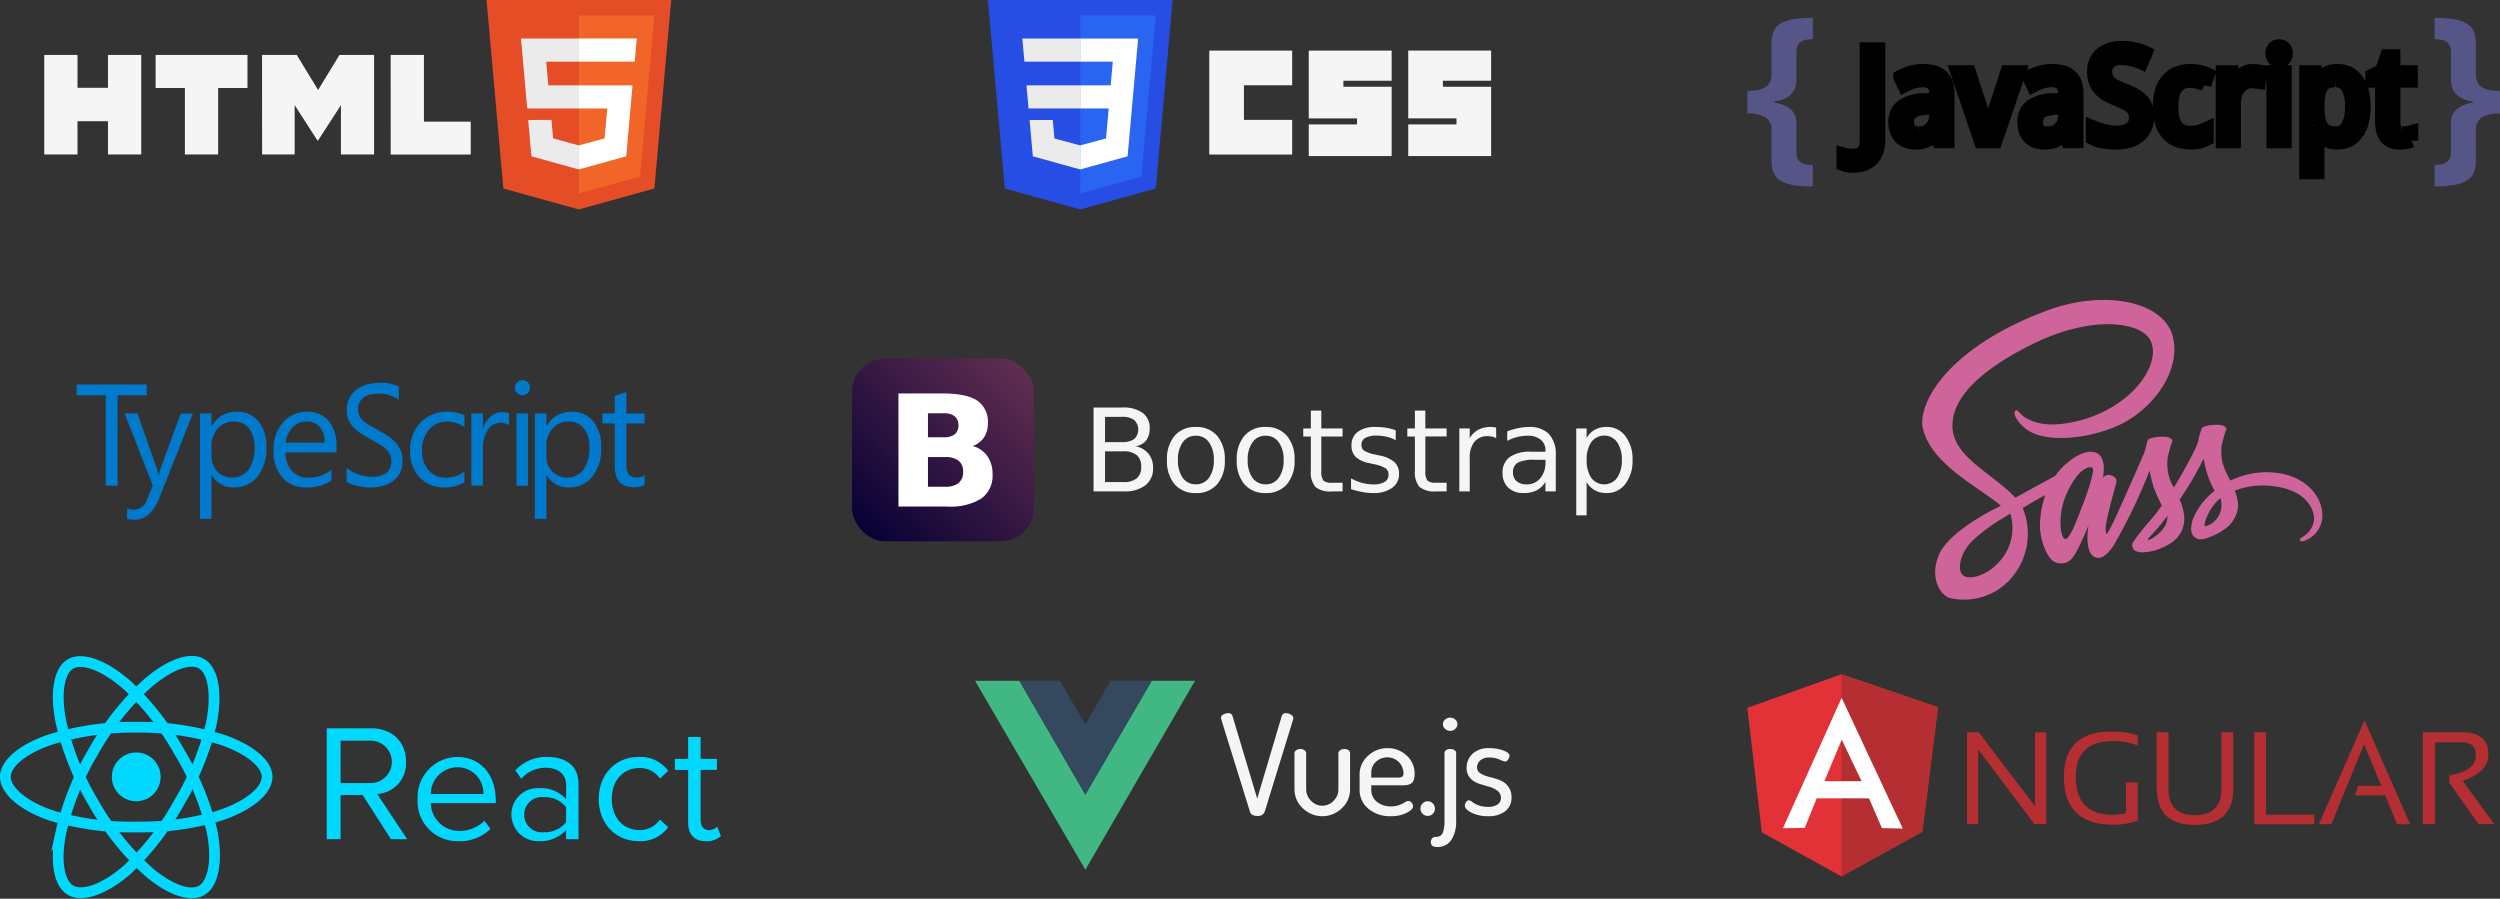 <svg width="386.057" height="138.785" viewBox="0 0 386.057 138.785" xmlns="http://www.w3.org/2000/svg">
  <rect x="0" y="0" width="386.057" height="138.785" fill="#333333" stroke="none"/>
  <defs>
    <linearGradient id="linear-gradient" x1="0.058" y1="0.948" x2="0.938" y2="0.056" gradientUnits="objectBoundingBox">
      <stop offset="0" stop-color="#070135"></stop>
      <stop offset="1" stop-color="#612d50"></stop>
    </linearGradient>
  </defs>
  <g id="Group_12332" data-name="Group 12332" transform="translate(-7247.168 -746)">
    <g id="Group_12296" data-name="Group 12296" transform="translate(7216 620)">
      <g id="w3_html5-ar21" transform="translate(38 126)">
        <path id="Path_10160" data-name="Path 10160"
          d="M6.3,21.475h5.138V26.55h4.7V21.475h5.138V36.844H16.137V31.706h-4.7v5.138H6.3Zm21.731,5.1H23.5v-5.1H37.684v5.1H33.159V36.846H28.021V26.573Zm11.905-5.1h5.357l3.3,5.409,3.292-5.409h5.35V36.844H52.114V29.226l-3.534,5.465h-.088l-3.521-5.464v7.619H39.945Zm19.859,0h5.138v10.3h7.225v5.08H59.8Z"
          transform="translate(-6.3 -12.988)" style="fill: rgb(245, 245, 245);"></path>
        <path id="Path_10161" data-name="Path 10161" d="M82.07,12.06h28.519l-2.6,29.105L96.313,44.4,84.666,41.17Z"
          transform="translate(-13.768 -12.06)" fill="#e44d26"></path>
        <path id="Path_10162" data-name="Path 10162" d="M107.329,39.573l2.22-24.872H97.9V42.189Z"
          transform="translate(-15.329 -12.32)" fill="#f16529"></path>
        <path id="Path_10163" data-name="Path 10163"
          d="M92.189,25.888l-.326-3.656h5.059v-3.57H87.97l.963,10.8h7.988v-3.57Zm-3.106,5.356.5,5.607,7.313,2.03.016,0V35.163l-.015,0-3.966-1.082-.254-2.849H90.745Z"
          transform="translate(-14.35 -12.711)" fill="#ebebeb"></path>
        <path id="Path_10164" data-name="Path 10164"
          d="M106.088,26.844l.087-.959h-8.3v3.57h4.4l-.415,4.631L97.877,35.16v3.714l7.32-2.028.054-.6Zm-8.2-4.614h8.624l.32-3.579H97.885v3.561Z"
          transform="translate(-15.326 -12.71)" fill="#fff"></path>
      </g>
      <g id="layer1" transform="translate(183.73 126)">
        <g id="g29" transform="translate(34.179 7.808)">
          <path id="path2999" d="M257.17,747.2h12.8v5.353h-7.448V757.9h7.448v5.353h-12.8Z"
            transform="translate(-257.17 -747.198)" style="fill: rgb(245, 245, 245);"></path>
          <path id="path3001" d="M277.915,747.2h12.8v4.655h-7.448v.931h7.448V763.49h-12.8V758.6h7.448v-.931h-7.448Z"
            transform="translate(-262.553 -747.198)" style="fill: rgb(245, 245, 245);"></path>
          <path id="path3003" d="M298.659,747.2h12.8v4.655h-7.448v.931h7.448V763.49h-12.8V758.6h7.448v-.931h-7.448Z"
            transform="translate(-267.936 -747.198)" style="fill: rgb(245, 245, 245);"></path>
        </g>
        <g id="g37" transform="translate(0 0)">
          <path id="polygon2989" d="M33.844,39.789,22.166,43.026,10.519,39.793l-2.6-29.11H36.443Z"
            transform="translate(-7.924 -10.683)" fill="#264de4"></path>
          <path id="polygon2991" d="M27.18,41.386l9.437-2.616L38.837,13.9H27.18Z" transform="translate(-12.921 -11.517)"
            fill="#2965f1"></path>
          <path id="polygon2993" d="M24.268,28.477H15.959l.32,3.57h7.989Z" transform="translate(-10.009 -15.301)"
            fill="#ebebeb"></path>
          <path id="polygon2995" d="M24.031,18.719h-8.94l.325,3.57h8.628v-3.57Z" transform="translate(-9.784 -12.768)"
            fill="#ebebeb"></path>
          <path id="polygon2997" d="M24.421,39.631l-3.976-1.074-.254-2.847H16.606l.5,5.606,7.313,2.03.016,0V39.626Z"
            transform="translate(-10.177 -17.177)" fill="#ebebeb"></path>
          <path id="polygon3005"
            d="M32.194,22.289l-.325,3.656H27.164v3.57h4.4l-.414,4.63L27.164,35.22v3.714l7.319-2.029.054-.6.839-9.4.087-.959.645-7.226H27.164v3.57Z"
            transform="translate(-12.917 -12.768)" fill="#fff"></path>
        </g>
      </g>
      <g id="javascript-horizontal" transform="translate(291.001 123.763)">
        <path id="Path_10132" data-name="Path 10132"
          d="M13.729,22.363a2.185,2.185,0,0,0-.962-2.01,5.232,5.232,0,0,0-2.768-.6V16.269a8.718,8.718,0,0,0,1.6-.131,3.517,3.517,0,0,0,1.195-.452,1.952,1.952,0,0,0,.714-.816,2.42,2.42,0,0,0,.219-1.194V9.044a5.365,5.365,0,0,1,.277-1.835A2.509,2.509,0,0,1,15,5.956a5.224,5.224,0,0,1,1.967-.728A17.494,17.494,0,0,1,20.109,5V8.278a7.206,7.206,0,0,0-1.064.1,2.086,2.086,0,0,0-.8.321,1.455,1.455,0,0,0-.5.612,2.531,2.531,0,0,0-.175,1.02v4.355c-.058,1.821-1.195,2.894-3.408,3.234V18.1a4.818,4.818,0,0,1,2.564,1.049,2.665,2.665,0,0,1,.845,2.17v4.355a2.531,2.531,0,0,0,.175,1.02,1.41,1.41,0,0,0,.5.612,2.037,2.037,0,0,0,.8.321,6.891,6.891,0,0,0,1.064.1v3.292a17.532,17.532,0,0,1-3.146-.233A5.2,5.2,0,0,1,15,30.054a2.5,2.5,0,0,1-.991-1.253,5.5,5.5,0,0,1-.277-1.85V22.362m108.766,4.589a5.493,5.493,0,0,1-.277,1.85,2.485,2.485,0,0,1-1.005,1.253,5.086,5.086,0,0,1-1.951.728,17.4,17.4,0,0,1-3.147.233V27.724a6.9,6.9,0,0,0,1.049-.1,1.912,1.912,0,0,0,.787-.321,1.376,1.376,0,0,0,.51-.612,2.357,2.357,0,0,0,.189-1.02V21.314a2.651,2.651,0,0,1,.845-2.17,4.789,4.789,0,0,1,2.55-1.049v-.175c-2.2-.34-3.33-1.418-3.394-3.234V10.332a2.351,2.351,0,0,0-.189-1.02,1.379,1.379,0,0,0-.51-.612,1.894,1.894,0,0,0-.787-.321,6.644,6.644,0,0,0-1.049-.1V5a17.533,17.533,0,0,1,3.146.233,5.047,5.047,0,0,1,1.951.728,2.48,2.48,0,0,1,1.005,1.253,5.363,5.363,0,0,1,.277,1.835v4.632a2.634,2.634,0,0,0,.219,1.194,1.991,1.991,0,0,0,.714.816,3.536,3.536,0,0,0,1.18.452,9,9,0,0,0,1.617.131v3.486a5.308,5.308,0,0,0-2.782.6,2.191,2.191,0,0,0-.947,2.01v4.589"
          fill="#558"></path>
        <g id="Group_12107" data-name="Group 12107" transform="translate(24.83 9.368)">
          <path id="Path_10133" data-name="Path 10133"
            d="M40.013,32.114a4.727,4.727,0,0,1-.867-.069,3.058,3.058,0,0,1-.643-.165V30.323a5.438,5.438,0,0,0,.711.136,5.375,5.375,0,0,0,.818.059,2.732,2.732,0,0,0,.721-.1,1.6,1.6,0,0,0,.662-.331,1.693,1.693,0,0,0,.487-.676,2.794,2.794,0,0,0,.185-1.091V14.087h1.821V28.132a4.909,4.909,0,0,1-.291,1.772,3.236,3.236,0,0,1-.8,1.237,3.09,3.09,0,0,1-1.227.731,5.6,5.6,0,0,1-1.7.244M52.96,26.847h-.078a6.632,6.632,0,0,1-.643.76,3.036,3.036,0,0,1-1.548.818,5.361,5.361,0,0,1-1.081.1,3.8,3.8,0,0,1-1.237-.195,2.622,2.622,0,0,1-.983-.574,2.762,2.762,0,0,1-.643-.989,3.922,3.922,0,0,1-.234-1.421,2.905,2.905,0,0,1,1.12-2.454,6,6,0,0,1,3.427-.935l1.791-.069v-.676a3.508,3.508,0,0,0-.146-1.091,1.659,1.659,0,0,0-.409-.7,1.472,1.472,0,0,0-.662-.39,3.121,3.121,0,0,0-.9-.117,4.735,4.735,0,0,0-1.509.234,9.665,9.665,0,0,0-1.334.565l-.623-1.334a8.813,8.813,0,0,1,1.607-.662,6.84,6.84,0,0,1,3.573-.068,2.756,2.756,0,0,1,1.2.633,2.647,2.647,0,0,1,.711,1.1A4.983,4.983,0,0,1,54.6,21v7.322H53.316Zm-2.892.238a3.2,3.2,0,0,0,1.1-.185,2.41,2.41,0,0,0,.876-.555,2.6,2.6,0,0,0,.574-.944,3.846,3.846,0,0,0,.214-1.344v-.964l-1.392.069a7.182,7.182,0,0,0-1.47.195,2.6,2.6,0,0,0-.954.438,1.556,1.556,0,0,0-.506.672,2.369,2.369,0,0,0-.156.886,1.673,1.673,0,0,0,.467,1.314,1.8,1.8,0,0,0,1.246.419m6.015-9.449h1.83l1.938,5.949.253.832L60.4,25.45l.263.989.165.711h.068l.165-.711.263-.989.291-1.032.253-.832L63.8,17.636h1.83L61.98,28.327h-2.25Zm16.791,9.211H72.8a6.631,6.631,0,0,1-.643.76,3.036,3.036,0,0,1-1.548.818,5.361,5.361,0,0,1-1.081.1,3.8,3.8,0,0,1-1.237-.195,2.622,2.622,0,0,1-.983-.574,2.762,2.762,0,0,1-.643-.989,3.922,3.922,0,0,1-.234-1.421,2.905,2.905,0,0,1,1.12-2.454,6,6,0,0,1,3.427-.935l1.791-.069v-.676a3.508,3.508,0,0,0-.146-1.091,1.659,1.659,0,0,0-.409-.7,1.472,1.472,0,0,0-.662-.39,3.12,3.12,0,0,0-.9-.117,4.735,4.735,0,0,0-1.509.234,9.665,9.665,0,0,0-1.334.565l-.623-1.334a8.814,8.814,0,0,1,1.607-.662,6.84,6.84,0,0,1,3.573-.068,2.756,2.756,0,0,1,1.2.633,2.647,2.647,0,0,1,.711,1.1A4.983,4.983,0,0,1,74.509,21v7.322H73.234Zm-2.892.243a3.2,3.2,0,0,0,1.1-.185,2.41,2.41,0,0,0,.876-.555,2.6,2.6,0,0,0,.574-.944,3.845,3.845,0,0,0,.214-1.344V23.1l-1.392.069a7.182,7.182,0,0,0-1.47.195,2.6,2.6,0,0,0-.954.438,1.556,1.556,0,0,0-.506.672,2.369,2.369,0,0,0-.156.886,1.673,1.673,0,0,0,.467,1.314,1.8,1.8,0,0,0,1.246.419m15.45-2.57a4.065,4.065,0,0,1-.341,1.694,3.427,3.427,0,0,1-.954,1.256,4.321,4.321,0,0,1-1.519.789,7.154,7.154,0,0,1-2.016.263,11.122,11.122,0,0,1-2.025-.175,5.434,5.434,0,0,1-1.568-.5V26.116l.749.312.9.263.964.195a7.269,7.269,0,0,0,.989.069,3.69,3.69,0,0,0,2.3-.584,2,2,0,0,0,.749-1.675,2.622,2.622,0,0,0-.146-.916,1.715,1.715,0,0,0-.5-.711,4.037,4.037,0,0,0-.944-.633c-.4-.208-.9-.432-1.5-.676a9.123,9.123,0,0,1-1.509-.74,4.523,4.523,0,0,1-1.051-.916,3.517,3.517,0,0,1-.614-1.149,5.029,5.029,0,0,1-.195-1.461,3.588,3.588,0,0,1,.312-1.529,3.119,3.119,0,0,1,.876-1.129,3.9,3.9,0,0,1,1.343-.711,5.82,5.82,0,0,1,1.733-.244,8.875,8.875,0,0,1,2.084.224,8.122,8.122,0,0,1,1.646.555l-.652,1.519a8.7,8.7,0,0,0-1.441-.487,6.369,6.369,0,0,0-1.655-.214,2.759,2.759,0,0,0-1.84.555,1.828,1.828,0,0,0-.652,1.48,2.906,2.906,0,0,0,.146.964,1.953,1.953,0,0,0,.487.731,3.939,3.939,0,0,0,.9.614q.677.334,1.382.6a12.2,12.2,0,0,1,1.548.721,4.607,4.607,0,0,1,1.12.832A3.065,3.065,0,0,1,85.2,23.06a4.165,4.165,0,0,1,.238,1.469m6.589,3.981a5.508,5.508,0,0,1-1.84-.3,3.861,3.861,0,0,1-1.49-.973,4.712,4.712,0,0,1-.989-1.7,7.675,7.675,0,0,1-.36-2.5,8.089,8.089,0,0,1,.364-2.59,4.6,4.6,0,0,1,1.013-1.733,3.824,3.824,0,0,1,1.519-.973,5.66,5.66,0,0,1,1.86-.3,6.6,6.6,0,0,1,1.48.165,5.463,5.463,0,0,1,1.218.409l-.52,1.5a5.235,5.235,0,0,0-.5-.185,4.791,4.791,0,0,0-.565-.165,4.735,4.735,0,0,0-.574-.117,3.181,3.181,0,0,0-.536-.049,2.538,2.538,0,0,0-2.23.989,5.246,5.246,0,0,0-.7,3.038,5.133,5.133,0,0,0,.7,3.009,2.534,2.534,0,0,0,2.152.944,5.371,5.371,0,0,0,1.421-.175,7.521,7.521,0,0,0,1.169-.428v1.578a4.724,4.724,0,0,1-1.13.428,6.463,6.463,0,0,1-1.487.146m9.676-11.081.633.029a4.511,4.511,0,0,1,.6.069l-.234,1.636-.565-.078a3.922,3.922,0,0,0-.536-.039,2.464,2.464,0,0,0-1.12.253,2.522,2.522,0,0,0-.876.711,3.434,3.434,0,0,0-.565,1.11,4.913,4.913,0,0,0-.195,1.431v5.764H97.059V17.637H98.5l.214,1.956h.078l.516-.808a3.673,3.673,0,0,1,.623-.676,2.825,2.825,0,0,1,.779-.477,2.588,2.588,0,0,1,1-.185"
            transform="translate(-38.504 -13.629)" stroke="#000" stroke-width="2.129"
            style="fill: rgb(245, 245, 245); paint-order: stroke;"></path>
          <path id="Path_10134" data-name="Path 10134"
            d="M167.744,28.093h-1.773V17.4h1.772V28.093m-1.616-14.436a1.086,1.086,0,0,1,.74-.263,1.127,1.127,0,0,1,.4.069.775.775,0,0,1,.331.195.887.887,0,0,1,.224.351,1.261,1.261,0,0,1,.087.5,1.085,1.085,0,0,1-.312.847,1.05,1.05,0,0,1-.731.273,1.126,1.126,0,0,1-.748-.318,1.086,1.086,0,0,1-.286-.825,1.072,1.072,0,0,1,.293-.824Z"
            transform="translate(-99.582 -13.395)" stroke="#000" stroke-linecap="square" stroke-width="2.129"
            style="paint-order: stroke; fill: rgb(245, 245, 245);"></path>
          <path id="Path_10135" data-name="Path 10135"
            d="M180.673,29.719a3.9,3.9,0,0,1-1.889-.457,3.4,3.4,0,0,1-.662-.5,4.808,4.808,0,0,1-.506-.594H177.5l.058.633.039.52.019.419v4.567h-1.772V18.833h1.441l.253,1.441h.078a4.332,4.332,0,0,1,.506-.633,2.827,2.827,0,0,1,.652-.516,3.422,3.422,0,0,1,.847-.351,3.75,3.75,0,0,1,1.051-.136,3.883,3.883,0,0,1,1.665.351,3.361,3.361,0,0,1,1.275,1.052,5.163,5.163,0,0,1,.833,1.723,8.611,8.611,0,0,1,.291,2.4,9,9,0,0,1-.291,2.414,5.035,5.035,0,0,1-.833,1.733,3.494,3.494,0,0,1-1.275,1.061,4.452,4.452,0,0,1-1.788.351m-.219-9.61a3.15,3.15,0,0,0-1.256.224,1.967,1.967,0,0,0-.828.682,3.285,3.285,0,0,0-.467,1.145,8.626,8.626,0,0,0-.165,1.607v.4a10.825,10.825,0,0,0,.126,1.752,3.853,3.853,0,0,0,.447,1.285,2.149,2.149,0,0,0,.847.789,2.926,2.926,0,0,0,1.314.263,2.067,2.067,0,0,0,1.928-1.061,6.088,6.088,0,0,0,.623-3.047,5.845,5.845,0,0,0-.623-3.028,2.114,2.114,0,0,0-1.948-1m10.319,8.155c.117,0,.247-.01.39-.02l.428-.049.364-.069.263-.069v1.344a2.472,2.472,0,0,1-.322.117,3.6,3.6,0,0,1-.428.1,3.95,3.95,0,0,1-.487.069,4.223,4.223,0,0,1-.5.029,3.86,3.86,0,0,1-1.12-.156,2.113,2.113,0,0,1-.9-.535A2.632,2.632,0,0,1,187.762,28a5.324,5.324,0,0,1-.214-1.636v-6.2h-1.509v-.789l1.509-.76.76-2.239h1.022v2.454h2.687v1.334h-2.687v6.2a2.7,2.7,0,0,0,.3,1.421,1.132,1.132,0,0,0,1.013.477"
            transform="translate(-104.384 -14.826)" stroke="#000" stroke-width="2.129"
            style="fill: rgb(245, 245, 245); paint-order: stroke;"></path>
        </g>
      </g>
    </g>
    <path id="typescriptlang-ar21"
      d="M15.983,18.86H11.474V32.823H9.636V18.86H5.146V17.2H15.983ZM23.1,21.67,17.966,34.608Q16.6,38.07,14.109,38.072a4.032,4.032,0,0,1-1.165-.142v-1.6a3.312,3.312,0,0,0,1.055.2,2.184,2.184,0,0,0,2.026-1.611l.892-2.113L12.56,21.67h1.983l3.018,8.582c.038.109.112.393.229.849h.064l.216-.827,3.169-8.6Zm2.921,9.542h-.043v6.742H24.187V21.669h1.788V23.63h.043a4.226,4.226,0,0,1,3.857-2.222,4.088,4.088,0,0,1,3.366,1.5,6.193,6.193,0,0,1,1.207,4.015A6.924,6.924,0,0,1,33.089,31.4a4.532,4.532,0,0,1-3.724,1.682,3.748,3.748,0,0,1-3.346-1.875Zm-.043-4.5v1.559a3.328,3.328,0,0,0,.9,2.349,3.208,3.208,0,0,0,4.827-.279,5.691,5.691,0,0,0,.919-3.451,4.493,4.493,0,0,0-.861-2.918,2.859,2.859,0,0,0-2.33-1.055A3.17,3.17,0,0,0,26.923,24,3.963,3.963,0,0,0,25.975,26.713Zm19.311.979H37.411a4.166,4.166,0,0,0,1,2.875,3.453,3.453,0,0,0,2.637,1.013,5.492,5.492,0,0,0,3.464-1.242v1.676a6.473,6.473,0,0,1-3.888,1.069,4.712,4.712,0,0,1-3.715-1.519,6.221,6.221,0,0,1-1.359-4.275,6.1,6.1,0,0,1,1.475-4.241,4.736,4.736,0,0,1,3.665-1.639,4.194,4.194,0,0,1,3.386,1.415,5.9,5.9,0,0,1,1.2,3.932v.935Zm-1.839-1.515a3.615,3.615,0,0,0-.747-2.406,2.545,2.545,0,0,0-2.042-.861,2.883,2.883,0,0,0-2.147.9,4.066,4.066,0,0,0-1.09,2.364Zm3.393,6.013V30.035a3.838,3.838,0,0,0,.811.588,5.877,5.877,0,0,0,1,.44,8.321,8.321,0,0,0,1.05.28,5.294,5.294,0,0,0,.975.1,3.581,3.581,0,0,0,2.308-.626,2.2,2.2,0,0,0,.762-1.8,2.265,2.265,0,0,0-.254-1.1,3.03,3.03,0,0,0-.7-.855,6.953,6.953,0,0,0-1.063-.74L50.4,25.571l-1.394-.839a6.036,6.036,0,0,1-1.125-.935,3.69,3.69,0,0,1-1.025-2.678,3.827,3.827,0,0,1,.428-1.855,3.884,3.884,0,0,1,1.127-1.3A4.9,4.9,0,0,1,50,17.2a6.691,6.691,0,0,1,1.819-.251A6.469,6.469,0,0,1,54.9,17.5V19.56a5.222,5.222,0,0,0-3.25-.957,5.077,5.077,0,0,0-1.1.124,2.859,2.859,0,0,0-.975.409,2.269,2.269,0,0,0-.7.731,2.073,2.073,0,0,0-.269,1.09,2.41,2.41,0,0,0,.2,1.034,2.513,2.513,0,0,0,.6.8,5.861,5.861,0,0,0,.973.7l1.319.74,1.455.871a6.6,6.6,0,0,1,1.206,1.013,4.522,4.522,0,0,1,.821,1.231,3.755,3.755,0,0,1,.3,1.546,4.259,4.259,0,0,1-.412,1.955,3.613,3.613,0,0,1-1.115,1.3,4.619,4.619,0,0,1-1.62.725,8.121,8.121,0,0,1-1.933.224,6.98,6.98,0,0,1-.836-.059l-1.015-.173a8.056,8.056,0,0,1-.982-.282,3.019,3.019,0,0,1-.747-.384Zm18.171.12a5.823,5.823,0,0,1-3.048.775,5.05,5.05,0,0,1-3.851-1.553,5.628,5.628,0,0,1-1.465-4.024,6.188,6.188,0,0,1,1.58-4.427,5.521,5.521,0,0,1,4.216-1.673,5.905,5.905,0,0,1,2.593.545v1.839a4.522,4.522,0,0,0-2.658-.871,3.586,3.586,0,0,0-2.8,1.227,4.658,4.658,0,0,0-1.094,3.219,4.426,4.426,0,0,0,1.029,3.092,3.554,3.554,0,0,0,2.76,1.134,4.475,4.475,0,0,0,2.745-.97v1.695Zm6.912-8.835a2.2,2.2,0,0,0-1.359-.36,2.276,2.276,0,0,0-1.911,1.079,5,5,0,0,0-.767,2.94v5.684H66.1V21.667h1.788v2.3h.043a3.873,3.873,0,0,1,1.165-1.834,2.671,2.671,0,0,1,1.753-.66,2.736,2.736,0,0,1,1.069.16Zm2.051-4.637a1.139,1.139,0,0,1-.818-.325,1.094,1.094,0,0,1-.337-.827,1.143,1.143,0,0,1,1.155-1.165,1.161,1.161,0,0,1,.833.332,1.163,1.163,0,0,1,0,1.651,1.168,1.168,0,0,1-.833.336Zm.871,13.985H73.057V21.671h1.788Zm2.881-1.611h-.043v6.742H75.9V21.669h1.788V23.63h.043a4.226,4.226,0,0,1,3.857-2.222,4.088,4.088,0,0,1,3.366,1.5,6.193,6.193,0,0,1,1.207,4.015A6.924,6.924,0,0,1,84.8,31.4a4.543,4.543,0,0,1-3.724,1.682,3.748,3.748,0,0,1-3.346-1.875Zm-.043-4.5v1.559a3.328,3.328,0,0,0,.9,2.349,3.208,3.208,0,0,0,4.827-.279,5.691,5.691,0,0,0,.919-3.451,4.493,4.493,0,0,0-.861-2.918,2.859,2.859,0,0,0-2.33-1.055A3.17,3.17,0,0,0,78.631,24a3.967,3.967,0,0,0-.948,2.714Zm15.162,6a3.448,3.448,0,0,1-1.667.347q-2.926,0-2.931-3.268V23.2H86.329V21.671h1.919V18.948l1.788-.576v3.3h2.81V23.2h-2.81V29.48a2.617,2.617,0,0,0,.381,1.6,1.52,1.52,0,0,0,1.263.48,1.87,1.87,0,0,0,1.165-.372Z"
      transform="translate(7253.854 788.182)" fill="#007acc"></path>
    <g id="angular-ar21" transform="translate(7517 850.124)">
      <path id="Path_8983" data-name="Path 8983"
        d="M37.356,38.041V23.859h1.824L47.851,35.28V23.859h1.734V38.041H47.761L39.08,26.508V38.041H37.346Zm26.355-.563a10.537,10.537,0,0,1-3.694.653q-7.7,0-7.7-7.388c0-4.662,2.477-7.006,7.444-7.006a13.1,13.1,0,0,1,3.963.587V25.9a10.334,10.334,0,0,0-3.762-.7c-3.874,0-5.812,1.847-5.812,5.5,0,3.942,1.914,5.9,5.721,5.9a9.949,9.949,0,0,0,2.028-.247V31.6h1.824V37.48Zm2.928-4.911V23.851h1.824v8.717q0,4.089,4.089,4.089c2.7,0,4.089-1.363,4.089-4.089V23.851h1.824v8.717c0,3.717-1.961,5.586-5.9,5.586s-5.9-1.869-5.9-5.586Zm16.895-8.708V36.573h7.444V38.06H81.72v-14.2h1.824ZM93.6,38.05H91.689L98.737,22l7.051,16.06H103.76l-1.824-4.46H97.249l.5-1.487h3.581l-2.658-6.42L93.6,38.06Zm14.146,0V23.859h6.06c2.7,0,4.054,1.126,4.054,3.4,0,1.847-1.329,3.221-3.963,4.089l4.865,6.689h-2.411l-4.505-6.375V30.492c2.7-.428,4.089-1.464,4.089-3.131,0-1.306-.734-1.961-2.252-1.961h-4.054v12.64h-1.869Z"
        transform="translate(-3.433 -14.895)" fill="#b52e31"></path>
      <path id="Path_8984" data-name="Path 8984"
        d="M5,20.4l14.528-5.179,14.912,5.09L32.029,39.528l-12.5,6.914L7.23,39.628Z" transform="translate(-5 -15.223)"
        fill="#e23237"></path>
      <path id="Path_8985" data-name="Path 8985" d="M33.769,20.313l-14.912-5.09v31.22l12.5-6.916L33.77,20.313Z"
        transform="translate(-4.329 -15.223)" fill="#b52e31"></path>
      <path id="Path_8986" data-name="Path 8986"
        d="M19.3,18.7,10.242,38.83l3.379-.067,1.824-4.55h8.087l1.992,4.6,3.221.067L19.307,18.693Zm.021,6.465,3.064,6.4H16.638l2.682-6.4Z"
        transform="translate(-4.746 -15.055)" fill="#fff"></path>
    </g>
    <g id="reactjs-ar21" transform="translate(7248 848.124)">
      <g id="Group_11968" data-name="Group 11968" transform="translate(0 0)">
        <circle id="Ellipse_75" data-name="Ellipse 75" cx="3.769" cy="3.769" r="3.769"
          transform="translate(16.436 14.071)" fill="#00d8ff"></circle>
        <g id="Group_11967" data-name="Group 11967">
          <path id="Path_8987" data-name="Path 8987"
            d="M20.248,9.4a42.293,42.293,0,0,1,13.308,1.947c4.271,1.47,6.9,3.7,6.9,5.718,0,2.1-2.783,4.471-7.37,5.991A42.467,42.467,0,0,1,20.248,24.8a42.329,42.329,0,0,1-13.1-1.761C2.715,21.522.043,19.124.043,17.06c0-2,2.507-4.213,6.719-5.682A42.662,42.662,0,0,1,20.248,9.4Z"
            transform="translate(-0.043 0.78)" fill="none" stroke="#00d8ff" stroke-width="1.663" fill-rule="evenodd">
          </path>
          <path id="Path_8988" data-name="Path 8988"
            d="M12.941,14.044A42.294,42.294,0,0,1,21.275,3.488C24.683.523,27.925-.638,29.674.37,31.5,1.42,32.156,5.014,31.181,9.747a42.443,42.443,0,0,1-4.9,11.992A42.317,42.317,0,0,1,18.216,32.2c-3.53,3.086-6.943,4.2-8.73,3.172-1.734-1-2.4-4.277-1.565-8.658A42.679,42.679,0,0,1,12.94,14.044Z"
            transform="translate(0.593 -0.014)" fill="none" stroke="#00d8ff" stroke-width="1.663" fill-rule="evenodd">
          </path>
          <path id="Path_8989" data-name="Path 8989"
            d="M12.946,21.747A42.3,42.3,0,0,1,7.964,9.255C7.1,4.822,7.71,1.432,9.456.421,11.276-.633,14.72.59,18.333,3.8A42.465,42.465,0,0,1,26.277,14.03a42.321,42.321,0,0,1,5.037,12.216c.91,4.6.174,8.114-1.612,9.147-1.732,1-4.9-.059-8.283-2.968a42.666,42.666,0,0,1-8.473-10.678Z"
            transform="translate(0.594 -0.011)" fill="none" stroke="#00d8ff" stroke-width="1.663" fill-rule="evenodd">
          </path>
        </g>
      </g>
      <path id="Path_8990" data-name="Path 8990"
        d="M65.588,40.183l-4.62-6.98a4.733,4.733,0,0,0,4.439-4.989c0-3.145-2.232-5.158-5.363-5.158H53.168V40.17H55.3v-6.8h3.413l4.362,6.8Zm-5.8-8.673H55.3V24.967h4.49a3.276,3.276,0,1,1,0,6.545Zm13.728,8.98a6.735,6.735,0,0,0,4.927-1.9l-.924-1.258A5.418,5.418,0,0,1,73.7,38.9a4.368,4.368,0,0,1-4.465-4.284H79.265v-.488c0-3.72-2.207-6.646-5.954-6.646A6.2,6.2,0,0,0,67.2,33.973a6.137,6.137,0,0,0,6.312,6.507Zm3.85-7.288H69.234a4.135,4.135,0,0,1,4.054-4.132A4.018,4.018,0,0,1,77.368,33.2Zm14.678,6.98V31.663c0-3-2.18-4.183-4.8-4.183A6.484,6.484,0,0,0,82.3,29.533l.9,1.334a4.925,4.925,0,0,1,3.8-1.719c1.8,0,3.131.949,3.131,2.617V34A5.182,5.182,0,0,0,86.017,32.3a4.061,4.061,0,0,0-4.338,4.08,4.128,4.128,0,0,0,4.338,4.106,5.361,5.361,0,0,0,4.106-1.719v1.41ZM86.71,39.1a2.727,2.727,0,1,1,0-5.414,4.151,4.151,0,0,1,3.413,1.54v2.335a4.152,4.152,0,0,1-3.413,1.54Zm14.642,1.386a5.308,5.308,0,0,0,4.542-2.155l-1.283-1.18a3.732,3.732,0,0,1-3.145,1.616c-2.643,0-4.284-2.053-4.284-4.8s1.642-4.772,4.284-4.772a3.646,3.646,0,0,1,3.145,1.616l1.283-1.18a5.3,5.3,0,0,0-4.542-2.155c-3.7,0-6.184,2.823-6.184,6.492,0,3.7,2.489,6.507,6.184,6.507Zm10.368,0a3.154,3.154,0,0,0,2.31-.795l-.564-1.437a1.84,1.84,0,0,1-1.309.513c-.846,0-1.258-.667-1.258-1.591v-7.7h2.516V27.789H110.9V24.4h-1.925v3.387h-2.053v1.694h2.053v8.109c0,1.848.924,2.9,2.746,2.9Z"
        transform="translate(-3.541 -12.713)" fill="#00d8ff" fill-rule="evenodd"></path>
    </g>
    <g id="vuejs-ar21" transform="translate(7397.73 851.124)">
      <path id="path893" d="M36.258,11.952h6.705L26.032,41.13,8.989,11.952h6.858L26.032,29.518Z"
        transform="translate(-8.989 -11.946)" fill="#41b883" fill-rule="evenodd"></path>
      <path id="path895" d="M31.733,11.945h6.377l-10.275,17.6-10.193-17.6H23.92l3.915,6.776Z"
        transform="translate(-10.801 -11.945)" fill="#35495e" fill-rule="evenodd"></path>
      <path id="path897"
        d="M57.026,19.032a.625.625,0,0,1,.358-.538,1.435,1.435,0,0,1,.749-.215.618.618,0,0,1,.673.409l3.824,12.785,3.8-12.786a.623.623,0,0,1,.652-.409,1.373,1.373,0,0,1,.771.237.66.66,0,0,1,.358.538.288.288,0,0,1-.011.065.349.349,0,0,0-.011.086l-4.41,14.314a1.085,1.085,0,0,1-1.151.624q-.912,0-1.108-.624L57.07,19.2a.7.7,0,0,1-.043-.172Zm11.359,11.02v-5.6A.553.553,0,0,1,68.657,24a1.075,1.075,0,0,1,.641-.194,1,1,0,0,1,.619.2.566.566,0,0,1,.272.441v5.6a2.465,2.465,0,0,0,.739,1.743,2.372,2.372,0,0,0,3.5.011,2.452,2.452,0,0,0,.739-1.754V24.434a.539.539,0,0,1,.272-.43,1.075,1.075,0,0,1,.641-.194,1.057,1.057,0,0,1,.641.183.535.535,0,0,1,.25.441v5.618a3.916,3.916,0,0,1-1.271,2.9,4.3,4.3,0,0,1-6.039,0,3.916,3.916,0,0,1-1.271-2.9Zm10.056-.043v-2.26a3.814,3.814,0,0,1,1.271-2.863,4.278,4.278,0,0,1,3.052-1.205,4.206,4.206,0,0,1,2.933,1.13,3.671,3.671,0,0,1,1.238,2.83,2.724,2.724,0,0,1-.152,1,.993.993,0,0,1-.467.538,1.983,1.983,0,0,1-.587.2,4.863,4.863,0,0,1-.728.043H80.244v.646a2.334,2.334,0,0,0,.858,1.894,3.377,3.377,0,0,0,2.227.71,3.319,3.319,0,0,0,1.249-.215,5.589,5.589,0,0,0,.858-.42,1.084,1.084,0,0,1,.521-.2.651.651,0,0,1,.521.269.869.869,0,0,1,.217.549q0,.5-.988,1.012a5.233,5.233,0,0,1-2.444.517,5.161,5.161,0,0,1-3.476-1.152,3.786,3.786,0,0,1-1.347-3.024Zm1.8-1.787h4.019a1.42,1.42,0,0,0,.76-.14.638.638,0,0,0,.2-.549A2.474,2.474,0,0,0,82.742,25.1a2.514,2.514,0,0,0-1.76.678,2.176,2.176,0,0,0-.739,1.668Zm7.6,4.8a1.113,1.113,0,0,1,.326-.807,1.079,1.079,0,0,1,.8-.334,1.054,1.054,0,0,1,.782.334,1.113,1.113,0,0,1,.326.807,1.088,1.088,0,0,1-.326.786,1.054,1.054,0,0,1-.782.334,1.126,1.126,0,0,1-1.13-1.119Zm1.6,5.144a.79.79,0,0,1,.217-.57.7.7,0,0,1,.521-.226,1.071,1.071,0,0,0,1.108-.624,5.113,5.113,0,0,0,.261-1.873V24.434a.526.526,0,0,1,.25-.452,1.105,1.105,0,0,1,.641-.172,1.158,1.158,0,0,1,.652.172.521.521,0,0,1,.261.452V34.873a5.252,5.252,0,0,1-.739,2.97,2.514,2.514,0,0,1-2.238,1.1q-.934,0-.934-.775Zm1.868-18.188a.938.938,0,0,1,.326-.71,1.14,1.14,0,0,1,.8-.3,1.112,1.112,0,0,1,.782.3.938.938,0,0,1,.326.71.971.971,0,0,1-.326.721,1.091,1.091,0,0,1-.782.312,1.128,1.128,0,0,1-.793-.312.957.957,0,0,1-.337-.721ZM94.7,32.549A.96.96,0,0,1,94.889,32a.534.534,0,0,1,.445-.269.963.963,0,0,1,.5.258,3.886,3.886,0,0,0,.934.506,3.791,3.791,0,0,0,1.434.248,2.545,2.545,0,0,0,1.575-.387,1.189,1.189,0,0,0,.489-.969,1.354,1.354,0,0,0-.543-1.13,3.782,3.782,0,0,0-1.325-.635q-.782-.215-1.564-.474a3.033,3.033,0,0,1-1.325-.861,2.289,2.289,0,0,1-.543-1.593,2.919,2.919,0,0,1,.88-2.12,3.616,3.616,0,0,1,2.683-.893,6.008,6.008,0,0,1,2.107.355q.956.355.956.807a1.11,1.11,0,0,1-.206.581.6.6,0,0,1-.511.323,5.472,5.472,0,0,1-.836-.312,3.848,3.848,0,0,0-1.488-.312,2.1,2.1,0,0,0-1.488.463,1.407,1.407,0,0,0-.489,1.044,1.068,1.068,0,0,0,.543.947,4.463,4.463,0,0,0,1.336.538,15.812,15.812,0,0,1,1.575.474,2.947,2.947,0,0,1,1.325.958A2.719,2.719,0,0,1,101.9,31.3a2.57,2.57,0,0,1-.956,2.109,4.135,4.135,0,0,1-2.672.775,5.532,5.532,0,0,1-2.52-.527Q94.7,33.13,94.7,32.549Z"
        transform="translate(-19.05 -13.271)" fill-rule="evenodd" style="fill: rgb(245, 245, 245);"></path>
    </g>
    <g id="getbootstrap-ar21" transform="translate(7378.73 801.379)">
      <g id="Group_12108" data-name="Group 12108" transform="translate(0 0)">
        <rect id="Rectangle_4759" data-name="Rectangle 4759" width="28.083" height="28.199" rx="5.106"
          fill="url(#linear-gradient)"></rect>
        <path id="Path_10145" data-name="Path 10145"
          d="M78.174,117.828a2.461,2.461,0,0,0,1.631-.468,1.706,1.706,0,0,0,.556-1.381,1.689,1.689,0,0,0-.556-1.369,2.437,2.437,0,0,0-1.631-.48H75.655v3.7h2.518m.154,7.64a3.147,3.147,0,0,0,2.057-.573,2.111,2.111,0,0,0,.7-1.732,2.064,2.064,0,0,0-.686-1.7,3.169,3.169,0,0,0-2.069-.573H75.655v4.575h2.672m4.232-6.283a4.051,4.051,0,0,1,2.27,1.556,4.7,4.7,0,0,1,.8,2.785,4.331,4.331,0,0,1-1.726,3.768,9.021,9.021,0,0,1-5.249,1.24H71.1V111.066h6.833q3.677,0,5.32,1.1a3.92,3.92,0,0,1,1.655,3.522,3.822,3.822,0,0,1-.6,2.176,3.581,3.581,0,0,1-1.75,1.322"
          transform="translate(-63.92 -105.688)" fill="#fff"></path>
      </g>
      <g id="Group_12109" data-name="Group 12109" transform="translate(37.317 7.551)">
        <path id="Path_10146" data-name="Path 10146"
          d="M15.206,44.91v4.745h2.811a3.16,3.16,0,0,0,2.092-.581,2.242,2.242,0,0,0,.684-1.795,2.217,2.217,0,0,0-.684-1.788,3.157,3.157,0,0,0-2.092-.581H15.206m0-5.327v3.9H17.8a3.136,3.136,0,0,0,1.909-.477,2.023,2.023,0,0,0,0-2.941,3.105,3.105,0,0,0-1.909-.486H15.206m-1.753-1.439h4.478a4.984,4.984,0,0,1,3.089.833A2.81,2.81,0,0,1,22.1,41.347a2.97,2.97,0,0,1-.555,1.893,2.488,2.488,0,0,1-1.631.876,3.414,3.414,0,0,1,2,1.155,3.338,3.338,0,0,1,.711,2.195,3.241,3.241,0,0,1-1.18,2.682,5.249,5.249,0,0,1-3.359.945h-4.65V38.14"
          transform="translate(-13.444 -38.14)" style="fill: rgb(245, 245, 245);"></path>
        <path id="Path_10147" data-name="Path 10147"
          d="M30.664,42.874a2.39,2.39,0,0,0-2.03,1.007,4.488,4.488,0,0,0-.746,2.742,4.57,4.57,0,0,0,.737,2.751,2.406,2.406,0,0,0,2.039,1,2.381,2.381,0,0,0,2.021-1.007,4.51,4.51,0,0,0,.746-2.742,4.494,4.494,0,0,0-.746-2.733,2.378,2.378,0,0,0-2.021-1.016m0-1.353a4.118,4.118,0,0,1,3.271,1.353,5.534,5.534,0,0,1,1.189,3.75,5.5,5.5,0,0,1-1.189,3.75,4.127,4.127,0,0,1-3.271,1.353,4.164,4.164,0,0,1-3.287-1.353,5.538,5.538,0,0,1-1.18-3.75,5.522,5.522,0,0,1,1.18-3.75,4.142,4.142,0,0,1,3.287-1.353"
          transform="translate(-14.866 -38.517)" style="fill: rgb(245, 245, 245);"></path>
        <path id="Path_10148" data-name="Path 10148"
          d="M30.664,42.874a2.39,2.39,0,0,0-2.03,1.007,4.488,4.488,0,0,0-.746,2.742,4.57,4.57,0,0,0,.737,2.751,2.406,2.406,0,0,0,2.039,1,2.381,2.381,0,0,0,2.021-1.007,4.51,4.51,0,0,0,.746-2.742,4.494,4.494,0,0,0-.746-2.733,2.378,2.378,0,0,0-2.021-1.016m0-1.353a4.118,4.118,0,0,1,3.271,1.353,5.534,5.534,0,0,1,1.189,3.75,5.5,5.5,0,0,1-1.189,3.75,4.127,4.127,0,0,1-3.271,1.353,4.164,4.164,0,0,1-3.287-1.353,5.538,5.538,0,0,1-1.18-3.75,5.522,5.522,0,0,1,1.18-3.75,4.142,4.142,0,0,1,3.287-1.353"
          transform="translate(-4.091 -38.517)" style="fill: rgb(245, 245, 245);"></path>
        <path id="Path_10149" data-name="Path 10149"
          d="M52.667,38.678v2.759h3.287v1.24H52.667v5.276a2.421,2.421,0,0,0,.32,1.528,1.889,1.889,0,0,0,1.327.338h1.64v1.336H54.314a3.653,3.653,0,0,1-2.55-.684,3.506,3.506,0,0,1-.711-2.516V42.677H49.882v-1.24h1.171V38.68h1.606m11.5,3.045v1.51a6.237,6.237,0,0,0-1.406-.521,6.507,6.507,0,0,0-1.51-.173,3.608,3.608,0,0,0-1.788.355,1.2,1.2,0,0,0-.59,1.093,1.037,1.037,0,0,0,.426.876,5.093,5.093,0,0,0,1.709.6l.546.122a5.116,5.116,0,0,1,2.412,1.032,2.375,2.375,0,0,1,.711,1.848,2.532,2.532,0,0,1-1.066,2.143,4.843,4.843,0,0,1-2.932.8,9.13,9.13,0,0,1-1.631-.156,11.827,11.827,0,0,1-1.779-.451V49.153a8.771,8.771,0,0,0,1.744.693,6.673,6.673,0,0,0,1.7.226,3.268,3.268,0,0,0,1.735-.382,1.23,1.23,0,0,0,.608-1.093,1.193,1.193,0,0,0-.442-1,5.51,5.51,0,0,0-1.917-.668l-.555-.13a4.327,4.327,0,0,1-2.143-.954,2.385,2.385,0,0,1-.659-1.779,2.512,2.512,0,0,1,.972-2.117,4.447,4.447,0,0,1,2.759-.746,10.138,10.138,0,0,1,1.666.13,7.09,7.09,0,0,1,1.44.39m4.561-3.048v2.759H72.02v1.24H68.733v5.276a2.421,2.421,0,0,0,.32,1.528,1.889,1.889,0,0,0,1.327.338h1.642v1.336h-1.64a3.653,3.653,0,0,1-2.55-.684,3.506,3.506,0,0,1-.711-2.516V42.676H65.95v-1.24h1.171V38.68h1.614m10.929,4.252a2.017,2.017,0,0,0-.59-.226,2.8,2.8,0,0,0-.693-.078,2.545,2.545,0,0,0-2.083.885,3.889,3.889,0,0,0-.711,2.525v5.12H73.981v-9.72h1.606v1.51A3.251,3.251,0,0,1,76.9,41.637a4.084,4.084,0,0,1,1.961-.434,2.843,2.843,0,0,1,.364.026l.442.06.009,1.64m6.019,3.341a5.706,5.706,0,0,0-2.682.442,1.612,1.612,0,0,0-.746,1.51,1.734,1.734,0,0,0,.555,1.353,2.24,2.24,0,0,0,1.528.495,2.654,2.654,0,0,0,2.126-.937,3.717,3.717,0,0,0,.807-2.507v-.355H85.693m3.184-.659v5.544h-1.6V49.681a3.445,3.445,0,0,1-1.362,1.311,4.355,4.355,0,0,1-2,.418,3.328,3.328,0,0,1-2.378-.833,2.971,2.971,0,0,1-.876-2.248,2.892,2.892,0,0,1,1.093-2.473,5.412,5.412,0,0,1,3.287-.833h2.239v-.156a2.075,2.075,0,0,0-.729-1.7,3.058,3.058,0,0,0-2.03-.608,6.582,6.582,0,0,0-1.622.2,6.433,6.433,0,0,0-1.518.6V41.883a10.335,10.335,0,0,1,1.7-.5,7.783,7.783,0,0,1,1.606-.173,4.124,4.124,0,0,1,3.15,1.093,4.664,4.664,0,0,1,1.041,3.314M93.64,49.7v5.153H92.035V41.438H93.64v1.475a3.3,3.3,0,0,1,1.267-1.284,3.751,3.751,0,0,1,1.839-.426,3.474,3.474,0,0,1,2.872,1.406,5.789,5.789,0,0,1,1.111,3.7A5.789,5.789,0,0,1,99.618,50a3.474,3.474,0,0,1-2.872,1.406,3.785,3.785,0,0,1-1.839-.418A3.371,3.371,0,0,1,93.64,49.7M99.072,46.3a4.594,4.594,0,0,0-.729-2.759,2.473,2.473,0,0,0-3.982,0A4.645,4.645,0,0,0,93.65,46.3a4.75,4.75,0,0,0,.711,2.768,2.486,2.486,0,0,0,3.982,0,4.639,4.639,0,0,0,.729-2.768"
          transform="translate(-17.507 -38.2)" style="fill: rgb(245, 245, 245);"></path>
      </g>
    </g>
    <path id="sass-lang-ar21"
      d="M75.624,28.434a12.733,12.733,0,0,0-5.6,1.3,11.509,11.509,0,0,1-1.256-2.9,8.005,8.005,0,0,1-.109-2.439,19.544,19.544,0,0,1,.737-2.631c-.012-.109-.132-.64-1.377-.652s-2.319.242-2.439.576a13.864,13.864,0,0,0-.519,1.847c-.217,1.135-2.487,5.156-3.779,7.268a7.407,7.407,0,0,1-.857-2.125,8.006,8.006,0,0,1-.109-2.439,19.544,19.544,0,0,1,.737-2.631c-.012-.109-.132-.64-1.377-.652s-2.319.242-2.439.576-.253,1.1-.518,1.847-3.271,7.461-4.056,9.21c-.4.893-.74,1.606-1,2.089s-.012.036-.036.085l-.337.64v.012c-.169.3-.35.592-.436.592a4.03,4.03,0,0,1,.025-1.919c.447-2.33,1.533-5.963,1.521-6.1,0-.06.206-.7-.7-1.026a1.1,1.1,0,0,0-1.266.217c-.072,0-.132.193-.132.193s.979-4.093-1.872-4.093c-1.787,0-4.25,1.944-5.468,3.718L36.8,32.373l-.132-.145c-3.454-3.682-9.839-6.291-9.573-11.239.1-1.8.724-6.543,12.266-12.289C48.816,3.992,56.386,5.283,57.7,8.157c1.872,4.1-4.044,11.734-13.871,12.833-3.742.423-5.71-1.026-6.205-1.569-.518-.576-.592-.592-.784-.483-.314.169-.121.676,0,.979A5.819,5.819,0,0,0,40.39,22.7c1.8.592,6.192.918,11.5-1.135,5.948-2.331,10.6-8.721,9.232-14.07C59.737,2.056,50.708.27,42.172,3.3,37.09,5.111,31.586,7.935,27.625,11.64c-4.708,4.394-5.457,8.233-5.143,9.827,1.1,5.686,8.934,9.392,12.072,12.132l-.436.242c-1.569.773-7.545,3.9-9.042,7.207-1.69,3.742.266,6.435,1.569,6.8a9.647,9.647,0,0,0,10.394-4.214,10.425,10.425,0,0,0,.929-9.6l-.036-.072,1.231-.724q1.123-.66,2.27-1.28a15.05,15.05,0,0,0-.809,4.1c-.169,2.125.7,4.876,1.847,5.963a2.041,2.041,0,0,0,1.485.483c1.328,0,1.932-1.1,2.6-2.414.821-1.606,1.546-3.464,1.546-3.464s-.9,5.034,1.569,5.034c.9,0,1.811-1.171,2.22-1.775V39.9s.025-.036.072-.121c.1-.145.145-.23.145-.23v-.025c.362-.627,1.171-2.056,2.378-4.443,1.557-3.067,3.054-6.9,3.054-6.9a21.94,21.94,0,0,0,.592,2.487,23.945,23.945,0,0,0,1.291,2.9l-.58.8.012.012c-.289.386-.617.8-.954,1.207A34.951,34.951,0,0,0,55,39.213a.992.992,0,0,0,.266,1.328,2.416,2.416,0,0,0,1.521.242,6.762,6.762,0,0,0,2.27-.518,7.861,7.861,0,0,0,1.955-1.026,4.355,4.355,0,0,0,1.872-3.851,7.727,7.727,0,0,0-.712-2.716l.326-.483a50.746,50.746,0,0,0,3.38-5.855,21.941,21.941,0,0,0,.592,2.487,17.543,17.543,0,0,0,1.1,2.487,10.734,10.734,0,0,0-3.3,4.261c-.712,2.052-.156,2.982.893,3.207a3.22,3.22,0,0,0,1.653-.337,7.5,7.5,0,0,0,2.089-1.075,4.722,4.722,0,0,0,2.306-3.816,7.347,7.347,0,0,0-.518-2.257,11.766,11.766,0,0,1,5.988-.688c5.372.627,6.435,3.984,6.229,5.385a3.606,3.606,0,0,1-1.7,2.414c-.374.23-.5.314-.459.483.049.253.217.242.543.193a4.18,4.18,0,0,0,2.922-3.73c.145-3.32-3.006-6.94-8.6-6.9ZM34.193,42.4c-1.775,1.944-4.274,2.681-5.337,2.052-1.147-.664-.7-3.525,1.485-5.589a28.384,28.384,0,0,1,4.189-3.126l1.1-.664A1,1,0,0,1,35.75,35c.085-.049.181-.109.278-.169A7.7,7.7,0,0,1,34.194,42.4Zm12.978-8.825c-.617,1.509-1.919,5.385-2.7,5.167-.676-.181-1.085-3.115-.132-6.011a13.3,13.3,0,0,1,2.113-3.876c.979-1.085,2.039-1.449,2.306-1,.314.58-1.195,4.781-1.581,5.723Zm10.707,5.119c-.266.132-.507.23-.617.156-.085-.049.109-.23.109-.23s1.34-1.437,1.872-2.1l1.05-1.34v.145c0,1.738-1.666,2.9-2.414,3.368ZM66.136,36.8c-.193-.145-.169-.592.483-1.992a7.465,7.465,0,0,1,1.834-2.366,2.978,2.978,0,0,1,.181,1.039,3.4,3.4,0,0,1-2.5,3.32Z"
      transform="translate(7521.58 790.484)" fill="#cf649a"></path>
  </g>
</svg>